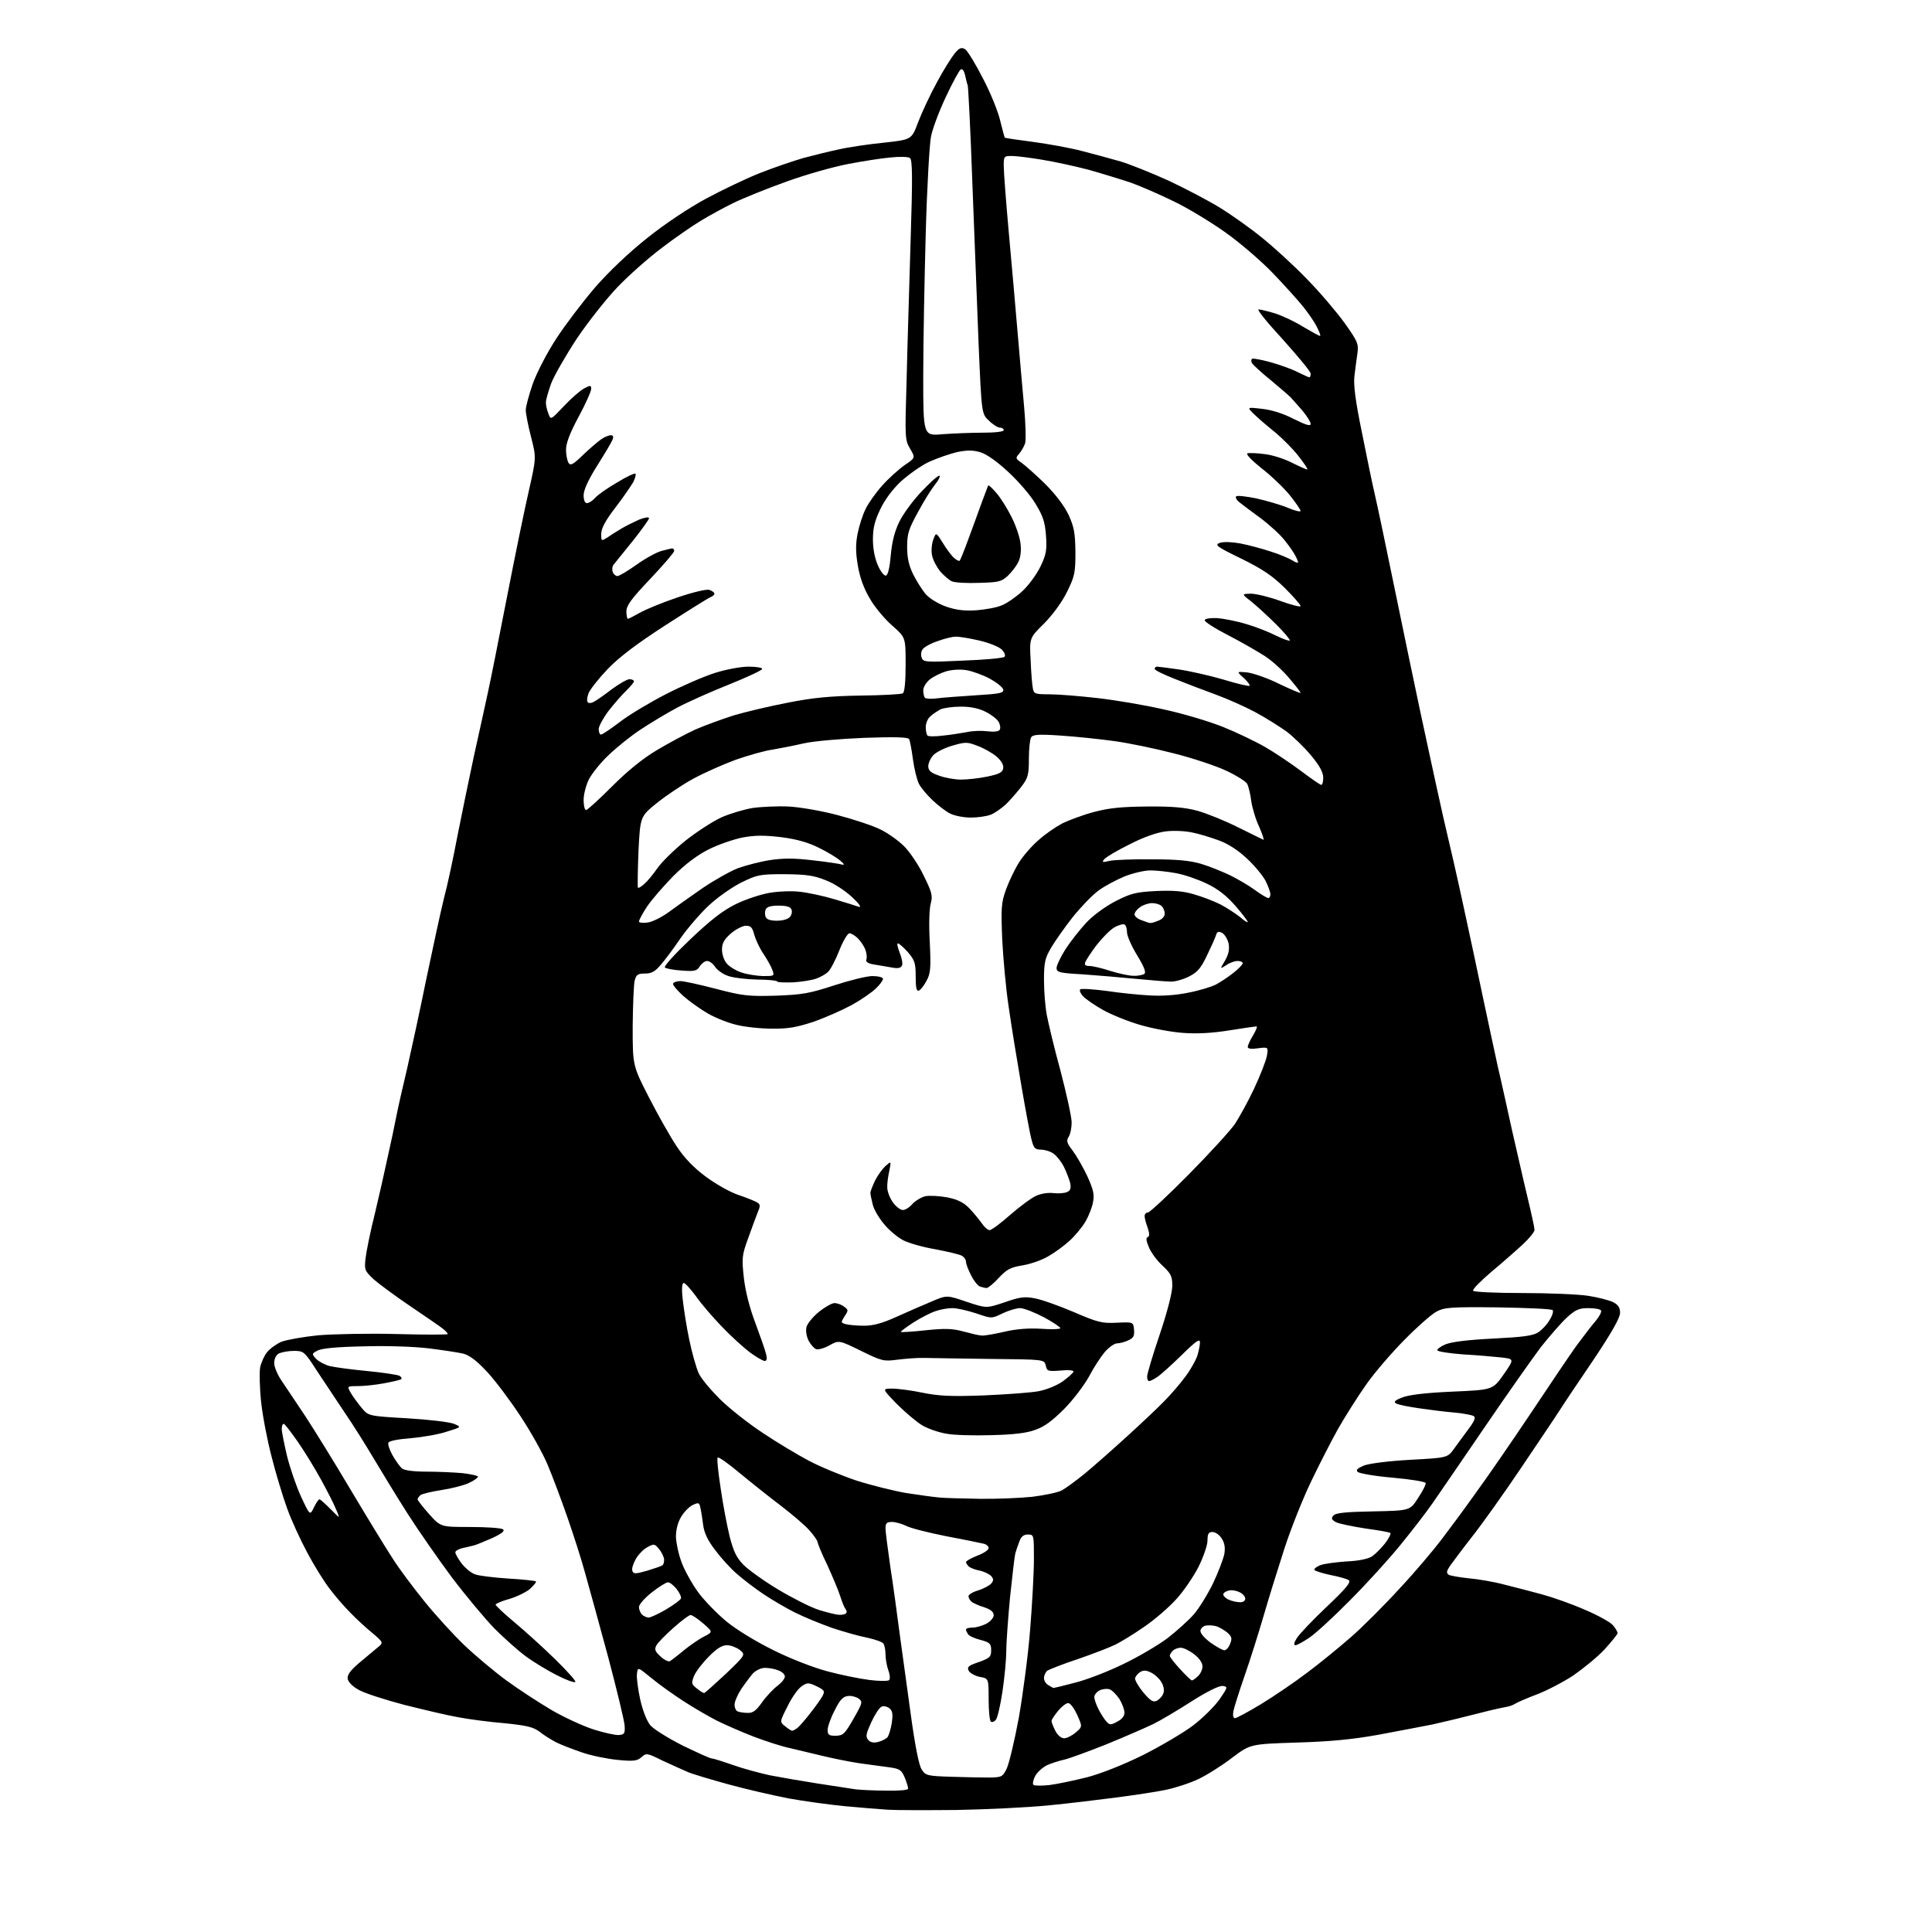 <?xml version="1.0" encoding="UTF-8" standalone="no"?>
<svg 
  version="1.1" 
  xmlns="http://www.w3.org/2000/svg" 
  xmlns:xlink="http://www.w3.org/1999/xlink" 
  xmlns:svg="http://www.w3.org/2000/svg"
  xmlns:rdf="http://www.w3.org/1999/02/22-rdf-syntax-ns#"
  xmlns:cc="http://creativecommons.org/ns#"
  xmlns:dc="http://purl.org/dc/elements/1.1/"
  viewBox="0 0 768 768"
  width="768"
  height="768"
>
<style>svg {background-color: white; }</style>"
<path stroke="none" fill="black" fill-rule="evenodd" d="M380.0,719.5C368.2,719.6 356.0,719.6 353.0,719.4C350.0,719.2 342.3,718.6 336.0,718.0C329.7,717.4 319.6,716.0 313.5,714.9C307.4,713.7 296.8,711.3 289.9,709.4C283.0,707.5 275.5,705.3 273.4,704.4C271.3,703.5 266.7,701.4 263.2,699.8C257.2,696.8 256.9,696.8 255.0,698.5C253.3,700.0 251.9,700.2 245.6,699.6C241.5,699.2 235.0,697.9 231.3,696.6C227.5,695.3 222.8,693.5 220.9,692.5C219.0,691.5 216.1,689.7 214.5,688.4C212.0,686.5 209.3,685.9 200.5,685.0C194.4,684.5 186.1,683.4 182.0,682.6C177.9,681.9 168.3,679.6 160.7,677.7C153.1,675.7 145.0,673.1 142.7,671.8C140.1,670.4 138.4,668.6 138.2,667.3C138.0,665.8 139.3,664.0 142.7,661.1C145.3,658.9 148.6,656.2 150.0,655.0C152.5,653.0 152.5,653.0 148.1,649.2C145.6,647.2 141.6,643.5 139.2,641.0C136.7,638.5 133.0,634.2 131.0,631.5C128.9,628.8 124.9,622.4 122.2,617.3C119.5,612.3 115.8,604.3 114.1,599.5C112.4,594.8 109.6,585.6 108.0,579.2C106.3,572.8 104.4,562.9 103.8,557.3C103.2,551.7 103.1,545.5 103.4,543.6C103.8,541.7 105.0,539.0 106.1,537.6C107.3,536.1 109.8,534.3 111.8,533.4C113.9,532.6 120.5,531.4 126.5,530.8C132.6,530.3 146.6,530.0 157.8,530.3C168.9,530.6 178.0,530.6 178.0,530.3C178.0,530.0 177.2,529.1 176.2,528.3C175.3,527.5 169.5,523.6 163.5,519.5C157.4,515.4 150.8,510.5 148.6,508.6C145.0,505.2 144.8,504.8 145.3,500.3C145.6,497.6 147.2,489.6 149.0,482.5C150.7,475.4 153.0,465.2 154.1,460.0C155.3,454.8 156.8,447.6 157.5,444.0C158.2,440.4 160.2,431.6 161.9,424.5C163.5,417.4 167.0,401.4 169.5,389.0C172.1,376.6 175.2,362.2 176.5,357.0C177.9,351.8 180.3,340.5 181.9,332.0C183.6,323.5 186.5,309.3 188.4,300.5C190.4,291.7 192.8,280.4 193.9,275.5C195.0,270.6 198.4,253.4 201.5,237.5C204.6,221.6 208.5,202.5 210.2,195.2C213.2,181.9 213.2,181.9 211.1,173.7C209.9,169.1 209.0,164.3 209.0,163.0C209.0,161.6 210.3,156.9 211.8,152.5C213.5,147.9 217.4,140.3 221.2,134.5C224.8,129.0 231.7,119.9 236.6,114.2C242.1,107.9 250.0,100.4 257.3,94.6C264.0,89.2 273.9,82.6 280.6,79.0C286.9,75.6 296.7,70.9 302.3,68.7C307.9,66.5 315.6,63.9 319.4,62.8C323.2,61.8 329.5,60.2 333.4,59.4C337.3,58.5 345.4,57.3 351.5,56.7C362.4,55.5 362.4,55.5 365.0,48.5C366.5,44.6 369.8,37.5 372.5,32.6C375.1,27.7 378.4,22.6 379.6,21.1C381.4,19.0 382.2,18.7 383.7,19.6C384.6,20.2 387.8,25.4 390.7,31.1C393.7,36.8 396.8,44.4 397.6,48.0C398.5,51.6 399.3,54.6 399.4,54.7C399.5,54.9 404.6,55.6 410.6,56.4C416.6,57.2 425.4,58.8 430.0,60.0C434.7,61.2 441.6,63.1 445.5,64.2C449.4,65.4 457.9,68.8 464.5,71.8C471.1,74.9 480.3,79.7 485.0,82.6C489.7,85.5 497.3,90.9 501.8,94.6C506.4,98.3 514.4,105.6 519.5,110.9C524.7,116.2 531.4,124.1 534.5,128.4C539.7,135.7 540.1,136.7 539.6,140.4C539.3,142.7 538.7,146.8 538.4,149.5C538.0,153.1 538.8,159.4 541.4,172.0C543.3,181.6 545.6,192.7 546.5,196.5C547.4,200.3 551.0,217.4 554.5,234.5C558.0,251.6 562.5,273.1 564.5,282.5C566.5,291.9 569.5,305.6 571.1,313.0C572.7,320.4 574.7,329.2 575.5,332.5C576.3,335.8 579.1,347.9 581.6,359.5C584.1,371.1 587.7,387.7 589.5,396.5C591.4,405.3 594.0,417.7 595.4,424.0C596.9,430.3 599.4,441.8 601.1,449.5C602.9,457.2 605.5,468.9 607.1,475.5C608.7,482.1 610.0,488.1 610.0,488.9C610.0,489.7 607.9,492.3 605.2,494.8C602.6,497.2 597.0,502.1 592.7,505.7C588.5,509.3 585.2,512.6 585.6,513.1C585.9,513.6 594.7,514.0 605.1,514.0C615.6,514.0 627.4,514.5 631.3,515.1C635.3,515.7 639.7,516.9 641.2,517.6C643.3,518.7 644.0,519.8 644.0,521.9C644.0,523.8 640.8,529.5 633.8,540.0C628.1,548.4 621.9,557.6 620.0,560.6C618.1,563.6 611.1,573.9 604.6,583.6C598.0,593.4 589.4,605.5 585.3,610.7C581.3,615.8 577.3,621.2 576.3,622.6C575.0,624.6 574.9,625.3 575.9,626.0C576.6,626.4 580.2,627.0 583.8,627.4C587.5,627.7 593.9,628.8 598.0,629.9C602.1,630.9 608.9,632.7 613.0,633.8C617.1,634.9 624.8,637.6 630.0,639.9C635.2,642.1 640.3,644.9 641.2,646.1C642.2,647.3 643.0,648.6 643.0,649.2C643.0,649.7 640.6,652.6 637.8,655.7C634.9,658.8 629.2,663.4 625.3,666.1C621.3,668.7 614.8,672.1 610.8,673.6C606.8,675.1 603.0,676.8 602.4,677.2C601.7,677.7 600.1,678.3 598.9,678.5C597.6,678.7 594.5,679.4 592.0,680.0C589.5,680.6 585.0,681.8 582.0,682.5C579.0,683.3 573.3,684.6 569.4,685.5C565.5,686.3 555.8,688.1 547.9,689.6C537.3,691.5 528.7,692.3 515.2,692.7C497.0,693.3 497.0,693.3 489.7,698.8C485.8,701.8 479.8,705.6 476.4,707.2C473.1,708.8 467.2,710.7 463.4,711.5C459.6,712.3 450.9,713.6 444.0,714.5C437.1,715.4 424.8,716.9 416.5,717.7C408.2,718.5 391.8,719.3 380.0,719.5zM352.2,711.8C357.7,711.9 361.0,711.6 361.0,711.0C361.0,710.4 360.4,708.4 359.6,706.5C358.3,703.5 357.6,703.1 353.3,702.5C350.7,702.2 345.4,701.4 341.5,700.9C337.6,700.3 331.1,699.0 327.0,698.0C322.9,697.0 317.0,695.6 314.0,694.9C311.0,694.3 304.5,692.2 299.5,690.3C294.6,688.4 288.0,685.5 284.8,683.9C281.7,682.3 275.8,678.9 271.8,676.3C267.8,673.7 262.0,669.6 259.0,667.1C253.5,662.6 253.5,662.6 253.2,665.4C253.0,667.0 253.6,671.5 254.5,675.6C255.5,680.0 257.1,684.1 258.5,685.8C259.7,687.3 265.5,690.9 271.2,693.8C277.0,696.6 282.2,699.0 282.9,699.0C283.5,699.0 287.3,700.2 291.3,701.6C295.2,703.0 301.9,704.8 306.0,705.7C310.1,706.5 318.8,708.0 325.2,709.0C331.6,710.0 338.3,711.0 340.2,711.3C342.0,711.5 347.4,711.8 352.2,711.8zM417.1,709.6C420.2,709.2 426.9,707.8 432.1,706.5C437.8,705.0 446.6,701.5 454.5,697.6C461.6,694.0 470.6,688.7 474.4,685.8C478.2,682.9 482.9,678.2 484.8,675.5C488.1,670.7 488.1,670.5 486.1,670.2C484.7,670.0 480.0,672.3 473.7,676.3C468.1,679.9 461.2,684.0 458.3,685.4C455.4,686.8 447.1,690.4 439.8,693.4C432.5,696.3 424.9,699.1 423.0,699.5C421.1,699.9 418.0,700.9 416.2,701.7C414.4,702.6 412.3,704.5 411.5,706.0C410.7,707.5 410.4,709.1 410.8,709.5C411.2,709.9 414.0,709.9 417.1,709.6zM393.5,706.6C398.2,706.5 398.6,706.3 400.2,703.0C401.1,701.1 403.3,692.0 405.0,682.8C406.6,673.7 408.7,657.9 409.5,647.8C410.3,637.8 411.0,625.1 411.0,619.8C411.0,610.1 411.0,610.0 408.6,610.0C406.9,610.0 405.9,610.8 405.2,612.8C404.6,614.3 403.9,616.4 403.6,617.5C403.3,618.6 402.4,626.5 401.5,635.0C400.7,643.5 400.0,653.2 400.0,656.5C400.0,659.8 399.3,667.0 398.5,672.4C397.7,677.8 396.5,682.9 395.9,683.6C395.3,684.4 394.4,684.7 393.9,684.4C393.4,684.1 393.0,680.1 393.0,675.6C393.0,667.2 393.0,667.2 389.5,666.6C387.6,666.2 385.6,665.1 385.1,664.2C384.3,662.7 384.9,662.1 389.1,660.7C393.5,659.1 394.0,658.6 394.0,656.0C394.0,653.4 393.5,652.9 389.8,651.9C387.4,651.3 385.2,650.3 384.8,649.6C384.4,649.0 384.0,648.2 384.0,647.8C384.0,647.3 385.1,647.0 386.5,647.0C388.0,647.0 390.4,646.3 392.0,645.5C393.7,644.6 395.0,643.1 395.0,642.1C395.0,640.7 393.8,639.8 391.2,638.9C389.2,638.3 386.9,637.3 386.2,636.7C385.6,636.2 385.0,635.2 385.0,634.5C385.0,633.9 386.7,632.8 388.9,632.2C391.0,631.5 393.3,630.3 394.0,629.5C395.0,628.3 395.0,627.7 394.1,626.6C393.4,625.8 391.4,624.8 389.7,624.4C387.9,624.1 385.9,623.3 385.2,622.8C384.6,622.2 384.0,621.4 384.0,621.0C384.0,620.5 386.0,619.4 388.5,618.4C391.0,617.5 393.0,616.1 393.0,615.4C393.0,614.6 392.0,613.8 390.8,613.6C389.5,613.3 382.8,611.9 375.8,610.6C368.8,609.2 361.7,607.4 360.1,606.5C358.4,605.7 356.0,605.0 354.5,605.0C352.5,605.0 352.0,605.5 352.0,607.5C352.0,608.9 352.9,615.7 353.9,622.7C355.0,629.8 356.6,641.4 357.5,648.5C358.5,655.6 360.5,670.4 362.0,681.2C363.7,693.7 365.3,701.9 366.4,703.4C367.9,705.8 368.6,706.0 378.3,706.3C383.9,706.5 390.8,706.6 393.5,706.6zM348.9,692.5C350.3,692.2 352.0,691.3 352.7,690.7C353.3,690.0 354.1,687.4 354.5,684.9C355.0,681.4 354.8,680.1 353.6,679.1C352.7,678.4 351.3,678.0 350.5,678.4C349.6,678.7 347.8,681.5 346.4,684.5C344.3,689.1 344.0,690.3 345.1,691.6C345.9,692.6 347.2,692.9 348.9,692.5zM423.0,691.0C424.0,691.0 426.1,690.0 427.6,688.7C430.3,686.4 430.3,686.4 428.2,681.7C427.0,679.1 425.5,677.0 424.6,677.0C423.8,677.0 422.0,678.4 420.6,680.1C419.2,681.8 418.0,683.6 418.0,684.1C418.0,684.7 418.7,686.4 419.5,688.0C420.4,689.8 421.9,691.0 423.0,691.0zM246.0,689.7C248.2,689.5 248.5,689.1 248.3,686.0C248.2,684.1 245.2,671.7 241.7,658.5C238.1,645.3 234.0,630.2 232.5,625.0C231.1,619.8 227.9,609.9 225.5,603.0C223.1,596.1 219.6,586.8 217.7,582.3C215.8,577.7 210.9,569.0 206.8,562.8C202.7,556.6 196.8,548.7 193.6,545.3C189.5,540.9 186.7,538.8 184.2,538.1C182.1,537.6 176.0,536.7 170.5,536.0C164.7,535.3 153.8,534.9 144.5,535.2C133.9,535.4 127.7,536.0 126.2,536.9C123.9,538.1 123.9,538.2 125.6,540.1C126.5,541.1 128.9,542.4 130.9,543.0C132.9,543.5 139.6,544.4 145.9,545.0C152.2,545.6 158.0,546.5 158.8,546.9C159.6,547.4 159.9,548.0 159.4,548.3C158.9,548.6 155.8,549.3 152.6,549.9C149.3,550.5 144.7,551.0 142.3,551.0C137.9,551.0 137.9,551.0 139.5,553.8C140.4,555.3 142.3,557.9 143.8,559.7C146.5,562.9 146.5,562.9 162.0,563.8C170.5,564.3 178.8,565.3 180.5,566.0C183.5,567.3 183.5,567.3 177.6,569.1C174.4,570.2 167.9,571.3 163.3,571.7C158.2,572.1 154.6,572.8 154.4,573.5C154.1,574.2 154.9,576.5 156.1,578.6C157.3,580.7 159.0,583.1 159.9,583.8C160.8,584.5 164.5,585.0 169.5,585.0C174.0,585.0 180.5,585.3 183.9,585.6C187.2,586.0 190.0,586.6 190.0,587.0C190.0,587.4 188.4,588.6 186.4,589.5C184.3,590.5 179.5,591.7 175.6,592.3C171.7,592.9 167.9,593.8 167.2,594.3C166.6,594.8 166.0,595.6 166.0,596.0C166.0,596.4 168.1,599.1 170.6,601.9C175.2,607.0 175.2,607.0 186.8,607.0C193.3,607.0 199.1,607.4 199.9,607.9C200.8,608.5 199.7,609.5 195.9,611.3C192.9,612.6 189.6,614.0 188.5,614.3C187.4,614.6 185.3,615.1 183.8,615.4C182.2,615.8 181.0,616.5 181.0,617.1C181.0,617.7 182.1,619.6 183.5,621.5C184.9,623.3 187.3,625.3 188.8,625.8C190.3,626.4 196.2,627.1 202.0,627.5C207.7,627.8 212.7,628.4 213.0,628.6C213.3,628.9 212.2,630.2 210.7,631.6C209.2,632.9 205.5,634.7 202.5,635.6C199.5,636.4 197.0,637.5 197.0,637.9C197.0,638.2 200.3,641.4 204.4,644.8C208.5,648.2 215.8,654.8 220.6,659.5C225.4,664.2 229.1,668.3 228.7,668.6C228.3,669.0 225.0,667.8 221.3,665.9C217.6,664.0 212.1,660.7 209.0,658.4C206.0,656.2 200.4,651.2 196.6,647.4C192.9,643.6 185.2,634.4 179.6,627.0C174.1,619.6 166.1,608.1 161.9,601.5C157.7,594.9 151.8,585.2 148.7,580.0C145.6,574.8 140.4,566.4 137.0,561.5C133.7,556.5 128.7,549.0 125.9,544.8C121.0,537.2 120.7,537.0 116.8,537.0C114.7,537.0 112.0,537.5 110.9,538.0C109.7,538.7 109.0,540.1 109.0,541.9C109.0,543.4 110.4,546.7 112.1,549.1C113.7,551.5 117.9,557.8 121.4,563.0C124.8,568.2 133.0,581.4 139.5,592.4C146.0,603.3 153.5,615.6 156.2,619.7C158.8,623.8 164.6,631.5 168.9,636.8C173.2,642.1 180.3,649.9 184.6,654.0C189.0,658.2 196.4,664.4 201.3,668.0C206.1,671.5 214.2,676.8 219.3,679.8C224.3,682.7 231.9,686.2 236.0,687.5C240.1,688.8 244.6,689.8 246.0,689.7zM332.2,690.0C335.2,689.9 335.8,689.3 339.3,683.2C342.9,676.9 343.0,676.5 341.3,675.2C340.3,674.5 338.4,674.0 337.0,674.2C335.1,674.4 333.8,675.8 331.8,679.9C330.2,682.9 329.0,686.4 329.0,687.7C329.0,689.6 329.5,690.0 332.2,690.0zM314.9,688.0C315.3,688.0 316.3,687.4 317.1,686.8C317.9,686.1 320.2,683.5 322.1,681.0C324.1,678.5 326.2,675.5 326.9,674.3C328.0,672.2 327.8,671.9 324.6,670.3C321.4,668.8 320.9,668.8 318.7,670.3C317.3,671.2 314.8,674.7 313.1,678.2C309.9,684.5 309.9,684.5 312.1,686.2C313.3,687.2 314.5,688.0 314.9,688.0zM444.1,684.4C445.9,683.5 447.0,682.2 447.0,680.8C447.0,679.7 446.1,677.2 445.0,675.4C443.8,673.6 442.0,671.8 441.0,671.5C439.9,671.2 438.2,671.4 437.0,672.0C435.9,672.6 435.0,673.8 435.0,674.6C435.0,675.4 435.7,677.5 436.6,679.3C437.5,681.1 438.9,683.3 439.7,684.2C441.1,685.8 441.5,685.8 444.1,684.4zM490.9,683.0C491.5,683.0 496.2,680.5 501.3,677.4C506.4,674.3 514.5,668.8 519.5,665.0C524.5,661.3 532.3,654.9 537.0,650.8C541.7,646.7 550.5,637.9 556.5,631.3C562.6,624.8 569.8,616.2 572.7,612.4C575.6,608.6 581.8,600.3 586.4,593.8C591.1,587.4 601.0,573.0 608.5,561.8C615.9,550.7 624.1,538.5 626.7,534.9C629.4,531.3 632.7,526.9 634.3,525.1C635.8,523.3 636.8,521.4 636.4,520.9C636.1,520.4 633.9,520.0 631.4,520.0C627.7,520.0 626.3,520.6 622.9,523.7C620.7,525.7 616.1,531.0 612.6,535.4C609.2,539.9 599.2,554.1 590.4,567.0C581.6,579.9 572.2,593.6 569.5,597.5C566.8,601.4 560.9,609.0 556.4,614.5C551.9,620.0 543.0,629.8 536.6,636.2C530.2,642.7 523.0,649.3 520.5,651.0C518.1,652.6 515.6,654.0 515.0,654.0C514.2,654.0 514.3,653.1 515.5,651.2C516.4,649.7 521.7,644.1 527.3,638.8C535.2,631.3 537.2,628.9 536.1,628.1C535.3,627.6 532.1,626.7 528.9,626.1C525.7,625.4 522.8,624.5 522.5,624.1C522.3,623.6 523.3,622.8 524.8,622.2C526.3,621.6 531.0,621.0 535.2,620.7C540.0,620.5 543.8,619.7 545.4,618.7C546.7,617.8 549.1,615.4 550.6,613.5C552.1,611.5 553.0,609.7 552.7,609.4C552.5,609.1 548.0,608.3 542.8,607.6C537.6,606.8 532.3,605.7 531.1,605.1C529.3,604.1 529.1,603.6 530.0,602.5C530.9,601.4 534.8,601.0 545.8,600.8C560.5,600.5 560.5,600.5 563.7,595.5C565.5,592.8 566.9,590.1 566.7,589.5C566.5,589.0 560.6,588.0 553.6,587.4C546.6,586.8 540.3,585.7 539.7,585.1C538.9,584.3 539.6,583.7 542.1,582.6C544.1,581.8 551.6,580.8 560.5,580.3C575.4,579.5 575.4,579.5 578.0,575.9C579.4,574.0 582.0,570.4 583.8,568.0C586.2,564.8 586.7,563.4 585.8,562.9C585.1,562.5 581.6,561.8 578.0,561.5C574.4,561.2 568.1,560.4 564.0,559.8C559.9,559.2 555.8,558.4 555.0,557.9C553.9,557.3 554.4,556.7 557.2,555.6C559.8,554.5 566.2,553.7 577.2,553.2C593.4,552.5 593.4,552.5 597.7,546.4C602.0,540.2 602.0,540.2 596.7,539.6C593.9,539.3 587.1,538.7 581.7,538.4C576.3,538.0 571.7,537.3 571.4,536.8C571.1,536.4 572.5,535.3 574.6,534.4C577.1,533.4 583.5,532.6 593.6,532.1C605.4,531.5 609.4,531.0 611.5,529.6C612.9,528.7 615.0,526.5 616.0,524.7C617.1,523.0 617.6,521.2 617.2,520.8C616.7,520.3 607.0,519.9 595.4,519.7C576.6,519.5 574.2,519.7 571.0,521.4C569.1,522.4 563.4,527.4 558.5,532.4C553.5,537.4 546.6,545.4 543.2,550.2C539.8,555.0 534.7,563.1 531.9,568.0C529.1,573.0 524.2,582.6 521.0,589.3C517.8,596.0 513.1,607.8 510.6,615.5C508.1,623.2 504.4,635.1 502.4,642.0C500.4,648.9 497.0,659.7 494.8,666.0C492.6,672.3 490.6,678.7 490.3,680.2C490.0,681.9 490.2,683.0 490.9,683.0zM297.2,680.9C299.3,681.0 300.6,680.0 303.0,676.6C304.7,674.2 307.5,671.3 309.1,670.1C310.7,668.9 312.0,667.3 312.0,666.4C312.0,665.6 310.8,664.5 309.4,664.0C308.0,663.4 305.6,663.0 304.1,663.0C302.5,663.0 300.5,664.0 299.3,665.2C298.2,666.5 296.1,669.3 294.6,671.5C293.2,673.7 292.0,676.4 292.0,677.6C292.0,678.9 292.6,680.1 293.2,680.3C293.9,680.6 295.7,680.9 297.2,680.9zM460.0,676.0C461.0,675.4 462.2,674.1 462.5,673.0C462.9,671.7 462.5,669.9 461.5,668.4C460.6,667.0 458.8,665.4 457.4,664.8C455.6,663.9 454.4,663.9 453.2,664.7C452.3,665.2 451.4,666.4 451.2,667.1C451.1,667.9 452.6,670.5 454.5,672.8C457.5,676.3 458.5,676.8 460.0,676.0zM279.9,673.0C280.2,673.0 284.1,669.5 288.5,665.4C296.4,657.8 296.4,657.8 294.1,655.9C292.8,654.9 290.5,654.0 289.0,654.0C287.0,654.0 284.9,655.3 281.7,658.6C279.2,661.1 276.6,664.5 275.9,666.2C274.8,669.0 274.8,669.5 276.9,671.1C278.2,672.2 279.5,673.0 279.9,673.0zM418.8,671.0C419.0,671.0 422.8,670.1 427.3,668.9C431.8,667.8 440.4,664.5 446.5,661.5C452.6,658.6 460.5,653.9 464.1,651.2C467.7,648.4 472.4,644.2 474.5,641.8C476.6,639.4 480.0,633.9 482.2,629.4C484.3,625.0 486.3,619.7 486.7,617.7C487.1,615.2 486.8,613.3 485.6,611.5C484.7,610.1 483.1,609.0 482.0,609.0C480.4,609.0 480.0,609.7 480.0,612.4C480.0,614.2 478.4,618.9 476.4,622.9C474.4,626.8 470.4,632.7 467.4,635.9C464.5,639.1 458.8,644.0 454.8,646.7C450.8,649.5 445.7,652.6 443.5,653.7C441.3,654.8 434.6,657.4 428.5,659.5C422.4,661.5 416.9,663.7 416.2,664.2C415.6,664.8 415.0,666.1 415.0,667.1C415.0,668.1 415.8,669.4 416.8,669.9C417.7,670.5 418.7,671.0 418.8,671.0zM353.4,667.9C353.9,667.5 353.8,665.7 353.1,663.9C352.5,662.2 352.0,659.3 352.0,657.6C352.0,655.9 351.6,654.0 351.2,653.4C350.8,652.7 347.9,651.7 344.7,651.0C341.5,650.4 335.2,648.6 330.7,647.1C326.2,645.5 319.6,642.8 316.0,641.0C312.4,639.2 306.8,635.9 303.5,633.7C300.2,631.5 295.5,627.9 293.0,625.7C290.5,623.6 286.6,619.3 284.3,616.2C281.3,612.3 279.9,609.3 279.5,606.1C279.2,603.6 278.7,600.5 278.4,599.3C278.0,597.3 277.7,597.2 275.5,598.2C274.1,598.8 272.0,600.9 270.8,602.9C269.4,605.2 268.7,608.1 268.7,611.0C268.8,613.5 269.8,618.1 271.0,621.2C272.2,624.4 275.1,629.6 277.5,632.9C279.9,636.2 285.0,641.4 288.7,644.5C292.7,647.8 300.4,652.5 307.5,656.0C314.3,659.4 323.6,663.0 329.0,664.4C334.2,665.8 341.6,667.3 345.5,667.8C349.4,668.3 352.9,668.3 353.4,667.9zM473.8,668.0C474.1,668.0 475.2,667.3 476.2,666.3C477.2,665.4 478.0,663.7 478.0,662.4C478.0,661.0 476.7,659.1 474.7,657.6C472.8,656.1 470.4,655.0 469.4,655.0C468.3,655.0 466.9,655.5 466.2,656.2C465.5,656.9 465.0,657.8 465.0,658.2C465.0,658.7 466.9,661.1 469.1,663.5C471.4,666.0 473.5,668.0 473.8,668.0zM266.4,660.3C267.0,659.9 269.5,658.0 272.0,655.9C274.5,653.9 278.1,651.4 280.0,650.5C283.4,648.7 283.4,648.7 279.6,645.4C277.4,643.5 275.2,642.0 274.5,642.0C273.9,642.0 270.8,644.3 267.7,647.1C264.5,649.9 261.5,653.0 260.9,654.1C260.1,655.7 260.4,656.5 262.6,658.5C264.1,659.9 265.8,660.7 266.4,660.3zM486.7,656.0C487.5,656.0 488.5,654.8 489.0,653.4C489.9,651.3 489.6,650.5 487.8,648.9C486.5,647.9 484.5,646.7 483.3,646.4C482.1,646.1 480.3,646.0 479.3,646.2C478.3,646.4 477.4,647.2 477.2,648.1C477.0,649.1 478.6,651.0 481.1,652.9C483.5,654.6 486.0,656.0 486.7,656.0zM257.9,643.0C258.8,642.9 261.9,641.5 264.9,639.7C267.9,637.9 270.5,636.0 270.7,635.4C270.9,634.8 270.1,633.1 269.0,631.7C267.8,630.2 266.3,629.0 265.5,629.0C264.8,629.0 261.9,630.8 259.1,633.0C256.3,635.2 254.0,637.8 254.0,638.8C254.0,639.8 254.5,641.1 255.2,641.8C255.9,642.5 257.1,643.0 257.9,643.0zM333.6,641.9C334.7,642.0 336.0,641.7 336.3,641.3C336.7,641.0 336.6,640.2 336.1,639.6C335.6,639.0 334.7,636.7 334.0,634.5C333.3,632.3 331.0,626.8 328.9,622.2C326.7,617.7 325.0,613.5 325.0,613.0C325.0,612.5 323.6,610.4 321.8,608.4C320.1,606.4 315.0,602.1 310.6,598.7C306.1,595.3 298.8,589.5 294.2,585.7C289.7,581.9 285.6,579.0 285.3,579.4C284.9,579.7 285.5,585.3 286.5,591.8C287.4,598.2 289.1,606.9 290.1,611.0C291.6,616.7 292.8,619.3 295.6,622.1C297.5,624.0 303.7,628.5 309.4,631.9C315.1,635.3 322.4,639.0 325.6,640.0C328.9,641.0 332.4,641.9 333.6,641.9zM492.8,636.9C494.1,637.0 495.0,636.4 495.0,635.5C495.0,634.7 494.1,633.6 492.9,633.0C491.8,632.4 489.9,632.0 488.8,632.2C487.6,632.4 486.5,633.0 486.3,633.6C486.1,634.2 487.0,635.2 488.2,635.8C489.5,636.4 491.5,636.9 492.8,636.9zM257.2,624.4C260.1,623.5 262.8,622.6 263.2,622.3C263.7,622.1 264.0,621.1 264.0,620.1C264.0,619.0 263.1,617.2 262.1,615.9C260.2,613.6 260.0,613.6 257.4,615.0C255.8,615.8 253.7,618.0 252.7,619.8C251.7,621.6 251.0,623.7 251.4,624.5C251.8,625.7 252.6,625.7 257.2,624.4zM134.6,603.0C134.8,603.0 134.3,601.5 133.5,599.8C132.8,598.0 130.2,592.9 127.8,588.5C125.4,584.1 121.2,577.2 118.5,573.3C115.7,569.3 113.2,566.0 112.8,566.0C112.3,566.0 112.0,566.9 112.0,568.1C112.0,569.2 113.0,574.1 114.1,578.8C115.3,583.6 117.8,590.9 119.7,595.0C123.2,602.5 123.2,602.5 124.8,599.2C125.6,597.5 126.6,596.0 127.0,596.0C127.3,596.0 129.1,597.6 131.0,599.5C132.9,601.4 134.5,603.0 134.6,603.0zM389.5,595.8C396.1,595.9 405.5,595.5 410.3,595.0C415.2,594.4 420.4,593.3 422.0,592.5C423.5,591.7 427.6,588.7 431.2,585.8C434.7,582.9 442.3,576.2 448.0,571.0C453.7,565.8 460.4,559.5 462.8,557.0C465.3,554.5 469.0,550.2 471.0,547.5C473.1,544.8 475.2,541.0 475.9,539.1C476.5,537.2 477.0,534.8 477.0,533.6C477.0,532.0 475.5,533.0 469.8,538.6C465.8,542.5 461.4,546.5 460.0,547.4C458.7,548.3 457.2,549.0 456.8,549.0C456.3,549.0 456.0,548.2 456.0,547.2C456.0,546.2 458.2,538.7 461.0,530.5C464.0,521.6 466.0,513.8 466.0,511.2C466.0,507.3 465.5,506.3 462.1,503.1C459.9,501.1 457.5,497.8 456.7,495.8C455.6,493.3 455.5,492.0 456.2,491.8C457.0,491.5 457.0,490.4 456.2,488.0C455.5,486.2 455.0,484.1 455.0,483.4C455.0,482.6 455.6,482.0 456.3,482.0C457.0,482.0 464.4,475.1 472.6,466.8C480.9,458.4 489.1,449.4 490.9,446.8C492.6,444.2 496.1,437.9 498.5,432.8C500.9,427.7 503.2,421.8 503.6,419.8C504.2,416.2 504.2,416.2 500.1,416.7C497.5,417.1 496.0,416.9 496.0,416.2C496.0,415.6 496.9,413.5 498.1,411.6C499.3,409.6 499.9,408.0 499.5,408.0C499.1,408.0 494.2,408.7 488.6,409.6C481.8,410.7 475.8,411.0 470.4,410.6C465.9,410.3 458.3,408.9 453.5,407.5C448.6,406.1 441.9,403.4 438.5,401.5C435.1,399.6 431.5,397.1 430.5,396.0C429.5,394.9 429.0,393.7 429.4,393.3C429.8,392.9 434.4,393.2 439.8,393.9C445.1,394.7 452.9,395.5 457.1,395.7C461.9,396.0 467.6,395.6 472.4,394.6C476.6,393.8 481.5,392.3 483.3,391.4C485.0,390.5 488.2,388.4 490.2,386.8C492.3,385.2 494.0,383.4 494.0,382.9C494.0,382.4 493.1,382.0 492.0,382.0C490.8,382.0 488.8,382.7 487.4,383.7C484.9,385.3 484.9,385.3 487.0,381.8C488.4,379.3 488.8,377.4 488.4,375.1C488.0,373.4 486.9,371.5 485.9,370.9C484.4,370.1 483.8,370.3 483.4,371.7C483.1,372.7 481.5,376.3 479.8,379.8C477.4,384.8 476.1,386.4 472.8,388.1C470.5,389.3 467.3,390.2 465.6,390.2C463.9,390.2 457.6,389.7 451.5,389.1C445.4,388.5 435.9,387.7 430.2,387.3C421.1,386.8 420.0,386.5 420.0,384.8C420.0,383.8 421.6,380.4 423.5,377.4C425.5,374.3 429.2,369.6 431.8,366.8C434.6,363.8 439.3,360.4 443.5,358.2C449.6,355.1 451.6,354.6 459.6,354.2C466.3,353.9 470.3,354.2 474.6,355.5C477.8,356.4 482.5,358.2 485.1,359.5C487.6,360.8 491.1,363.1 492.9,364.5C494.6,366.0 496.0,366.9 496.0,366.5C496.0,366.1 493.8,363.2 491.1,360.1C487.6,356.1 484.2,353.4 479.8,351.3C476.3,349.6 470.8,347.7 467.5,347.1C464.3,346.5 459.7,346.0 457.3,346.0C454.9,346.0 450.3,347.1 447.0,348.4C443.7,349.8 439.1,352.2 436.7,354.0C434.3,355.7 429.7,360.5 426.4,364.6C423.2,368.7 419.3,374.2 417.8,376.8C415.4,380.9 415.0,382.6 415.0,389.6C415.0,394.0 415.5,400.2 416.1,403.4C416.7,406.6 419.1,416.7 421.6,425.8C424.0,435.0 426.0,444.1 426.0,446.2C426.0,448.3 425.5,450.9 424.8,451.9C423.8,453.5 424.1,454.4 426.4,457.4C427.9,459.4 430.5,463.9 432.2,467.5C434.6,472.8 435.1,474.8 434.5,477.8C434.2,479.8 432.8,483.3 431.5,485.6C430.2,487.8 427.3,491.3 425.2,493.2C423.0,495.2 419.2,498.0 416.7,499.4C414.2,500.9 409.6,502.5 406.5,503.0C401.6,503.8 400.2,504.6 397.0,508.0C395.0,510.2 392.8,512.0 392.2,512.0C391.6,512.0 390.4,511.7 389.5,511.4C388.6,511.0 387.0,509.0 386.0,506.9C384.9,504.8 384.0,502.4 384.0,501.6C384.0,500.7 383.2,499.6 382.2,499.1C381.2,498.6 376.5,497.5 371.8,496.6C367.0,495.8 361.4,494.2 359.2,493.1C357.0,492.0 353.6,489.2 351.6,486.8C349.6,484.5 347.5,481.0 347.0,479.1C346.5,477.1 346.0,474.9 346.0,474.2C346.0,473.5 346.9,471.3 347.9,469.2C348.9,467.2 350.8,464.6 352.0,463.5C354.3,461.5 354.3,461.5 353.5,465.5C353.0,467.7 352.6,470.7 352.7,472.1C352.7,473.6 353.7,476.2 354.9,477.9C356.1,479.6 357.9,481.0 358.9,481.0C359.9,481.0 361.6,479.9 362.7,478.6C363.9,477.3 366.2,475.9 367.9,475.5C369.6,475.2 373.5,475.4 376.7,476.0C381.0,476.9 383.2,478.1 385.5,480.5C387.1,482.2 389.3,484.9 390.3,486.3C391.3,487.8 392.7,489.0 393.4,489.0C394.1,489.0 397.8,486.3 401.6,482.9C405.4,479.6 410.1,476.1 412.0,475.3C414.0,474.4 417.0,474.0 419.0,474.3C421.0,474.5 423.4,474.3 424.3,473.8C425.6,473.2 425.8,472.2 425.4,470.2C425.0,468.7 423.9,465.8 422.9,463.8C421.9,461.8 420.0,459.4 418.8,458.6C417.6,457.7 415.3,457.0 413.8,457.0C411.5,457.0 410.9,456.4 410.1,453.2C409.5,451.2 407.7,441.4 406.0,431.5C404.3,421.6 402.0,407.6 401.0,400.5C399.9,393.4 398.8,381.2 398.4,373.5C397.9,360.9 398.0,358.9 399.9,353.6C401.1,350.3 403.4,345.5 405.1,342.8C406.8,340.1 410.3,336.1 412.9,333.9C415.4,331.6 419.7,328.7 422.3,327.3C425.0,326.0 430.6,323.9 434.8,322.8C440.7,321.2 445.7,320.7 456.0,320.6C466.1,320.5 471.2,321.0 476.0,322.3C479.6,323.3 486.8,326.2 492.0,328.8C497.2,331.4 501.8,333.6 502.2,333.8C502.6,334.0 501.9,331.8 500.6,328.8C499.2,325.9 497.8,321.2 497.4,318.5C497.1,315.8 496.3,312.7 495.8,311.6C495.2,310.6 491.4,308.2 487.3,306.3C483.2,304.4 473.9,301.3 466.7,299.5C459.4,297.6 448.8,295.4 443.0,294.6C437.2,293.8 427.6,292.8 421.6,292.4C412.9,291.8 410.6,292.0 409.9,293.1C409.4,293.9 409.0,297.7 409.0,301.6C409.0,307.8 408.7,309.2 406.1,312.6C404.5,314.7 401.7,317.9 399.9,319.7C398.0,321.4 395.2,323.4 393.7,323.9C392.1,324.5 388.6,325.0 385.9,325.0C383.1,325.0 379.5,324.3 377.7,323.4C375.9,322.5 372.8,320.1 370.7,318.1C368.6,316.1 366.1,313.2 365.3,311.6C364.5,310.0 363.4,305.6 362.9,301.8C362.4,298.0 361.7,294.4 361.4,293.8C360.9,293.0 355.4,292.9 343.6,293.3C333.9,293.7 323.5,294.6 319.5,295.5C315.6,296.4 310.0,297.5 307.0,298.0C304.0,298.4 297.4,300.3 292.5,302.0C287.6,303.8 279.9,307.2 275.5,309.6C271.1,312.0 264.6,316.4 261.0,319.3C254.5,324.6 254.5,324.6 253.8,338.5C253.5,346.2 253.4,352.7 253.6,352.9C253.8,353.1 254.9,352.5 256.1,351.4C257.3,350.4 259.6,347.6 261.2,345.3C262.8,342.9 267.8,338.0 272.2,334.4C276.7,330.8 283.2,326.6 286.6,325.0C289.9,323.5 295.6,321.8 299.1,321.2C302.6,320.7 309.1,320.4 313.4,320.6C317.7,320.8 326.5,322.3 332.9,324.0C339.3,325.7 347.0,328.2 349.9,329.7C352.9,331.1 357.2,334.2 359.4,336.4C361.7,338.7 365.2,343.9 367.2,348.1C370.5,354.8 370.8,356.1 370.0,359.1C369.4,361.1 369.2,367.6 369.6,374.5C370.1,384.9 369.9,387.0 368.3,389.9C367.3,391.8 365.9,393.6 365.2,393.8C364.3,394.1 364.0,392.5 364.0,388.1C364.0,382.8 363.6,381.7 360.9,378.5C359.2,376.6 357.4,375.0 356.9,375.0C356.5,375.0 356.8,376.6 357.6,378.6C358.4,380.6 358.9,382.9 358.6,383.7C358.1,384.8 357.1,385.1 354.5,384.6C352.6,384.3 349.4,383.7 347.4,383.4C345.0,383.0 344.0,382.3 344.4,381.4C344.7,380.6 344.5,378.9 344.0,377.5C343.5,376.2 342.2,374.2 341.0,373.0C339.9,371.9 338.4,371.0 337.7,371.0C336.9,371.0 335.1,374.1 333.6,377.9C332.1,381.7 330.1,385.5 329.2,386.3C328.3,387.2 326.2,388.4 324.5,389.0C322.9,389.6 318.7,390.3 315.3,390.5C311.8,390.6 309.0,390.5 309.0,390.2C309.0,389.8 305.4,389.4 301.1,389.4C296.8,389.3 291.6,388.7 289.6,388.0C287.6,387.4 285.2,385.7 284.3,384.4C283.5,383.1 282.0,382.0 281.1,382.0C280.2,382.0 278.9,383.0 278.2,384.1C277.0,386.0 276.1,386.2 270.9,385.8C267.7,385.6 264.7,385.0 264.3,384.6C263.8,384.1 268.4,379.1 274.5,373.3C282.5,365.7 287.4,361.9 292.5,359.4C296.4,357.5 302.4,355.5 306.0,354.9C309.6,354.3 315.0,354.1 318.0,354.5C321.0,354.8 327.1,356.1 331.5,357.4C335.9,358.7 340.4,360.1 341.5,360.5C342.6,360.8 341.4,359.1 338.7,356.6C336.0,354.1 331.5,351.1 328.2,349.9C323.6,348.0 320.5,347.6 312.0,347.5C302.0,347.5 301.1,347.7 294.7,350.8C290.9,352.7 285.1,356.8 281.7,360.0C278.3,363.2 273.2,369.1 270.5,373.0C267.8,377.0 264.2,381.8 262.6,383.6C260.4,386.2 259.0,387.0 256.4,387.0C253.6,387.0 252.9,387.4 252.3,389.8C251.9,391.3 251.6,399.5 251.5,408.0C251.5,423.6 251.5,423.6 258.0,436.3C261.6,443.3 266.5,452.0 269.0,455.7C272.0,460.3 275.8,464.2 280.5,467.7C284.4,470.6 290.2,473.9 293.5,475.0C296.8,476.1 300.2,477.5 301.0,478.0C302.3,478.8 302.3,479.4 301.1,482.2C300.4,484.0 298.7,488.6 297.3,492.5C295.0,498.9 294.8,500.0 295.7,508.0C296.3,513.3 298.0,520.0 300.3,526.0C302.2,531.2 304.2,536.7 304.5,538.2C305.0,540.1 304.8,541.0 304.0,541.0C303.3,541.0 300.7,539.5 298.1,537.6C295.6,535.7 290.5,531.1 286.9,527.3C283.3,523.6 278.6,518.1 276.6,515.2C274.5,512.4 272.4,510.0 271.8,510.0C271.1,510.0 270.9,512.2 271.4,516.6C271.8,520.2 272.9,527.4 274.0,532.6C275.1,537.9 276.8,543.8 277.7,545.8C278.6,547.9 282.5,552.5 286.3,556.3C290.1,560.0 297.7,566.0 303.2,569.6C308.7,573.3 316.9,578.2 321.4,580.6C325.9,583.0 334.4,586.5 340.3,588.5C346.2,590.4 355.1,592.6 360.2,593.5C365.3,594.3 371.3,595.1 373.5,595.3C375.7,595.5 382.9,595.7 389.5,595.8zM394.0,570.5C387.1,570.7 379.0,570.5 376.1,569.9C373.1,569.4 368.8,567.9 366.6,566.6C364.3,565.2 359.8,561.4 356.5,558.1C350.6,552.0 350.6,552.0 354.7,552.0C356.9,552.0 362.3,552.7 366.6,553.6C372.9,554.9 377.8,555.2 391.0,554.7C400.1,554.3 410.0,553.6 413.0,553.0C416.1,552.4 420.2,550.7 422.5,549.1C424.6,547.5 426.6,545.8 426.7,545.3C426.9,544.7 424.9,544.5 421.7,544.8C416.6,545.2 416.2,545.1 415.7,542.8C415.1,540.4 415.1,540.4 393.8,540.2C382.1,540.0 370.2,539.9 367.5,539.8C364.8,539.7 359.9,540.1 356.7,540.5C351.3,541.2 350.6,541.1 342.3,537.0C333.5,532.7 333.5,532.7 329.7,534.8C327.6,536.0 325.2,536.6 324.4,536.3C323.6,536.0 322.3,534.5 321.4,532.9C320.6,531.2 320.2,529.0 320.6,527.5C320.9,526.2 323.1,523.5 325.5,521.5C327.9,519.6 330.7,518.0 331.7,518.0C332.8,518.0 334.5,518.6 335.5,519.4C337.3,520.7 337.3,520.9 335.7,523.3C334.2,525.7 334.2,525.8 336.3,526.4C337.5,526.7 340.8,527.0 343.5,527.0C347.1,527.0 350.8,526.0 356.5,523.4C360.9,521.4 367.2,518.7 370.5,517.3C376.4,514.8 376.4,514.8 384.3,517.5C392.1,520.1 392.1,520.1 399.3,517.7C405.3,515.6 407.3,515.3 411.3,516.1C413.8,516.5 420.8,519.0 426.7,521.5C436.4,525.7 438.1,526.1 444.0,525.8C450.5,525.5 450.5,525.5 450.8,528.6C451.0,531.0 450.6,531.9 448.5,532.8C447.1,533.5 445.1,534.0 444.1,534.0C443.0,534.0 440.9,535.5 439.2,537.4C437.6,539.3 434.7,543.7 432.9,547.2C431.0,550.6 426.6,556.5 423.0,560.1C418.3,564.8 415.1,567.2 411.5,568.4C408.1,569.7 402.6,570.3 394.0,570.5zM390.3,530.9C391.3,531.0 395.3,530.3 399.2,529.4C403.9,528.3 408.9,527.9 413.7,528.2C417.8,528.5 421.3,528.4 421.5,528.0C421.7,527.7 418.8,525.7 415.1,523.7C411.3,521.7 407.0,520.0 405.5,520.0C404.0,520.0 400.8,521.0 398.5,522.1C394.2,524.2 394.2,524.2 388.1,522.1C384.7,521.0 380.5,520.0 378.6,520.0C376.8,520.0 373.8,520.5 371.9,521.2C370.0,521.8 366.1,523.8 363.1,525.7C360.2,527.6 357.9,529.3 358.1,529.5C358.3,529.6 362.8,529.4 368.0,528.8C375.7,528.0 378.6,528.1 383.0,529.3C386.0,530.1 389.3,530.9 390.3,530.9zM306.7,408.9C302.2,408.9 295.9,408.2 292.8,407.4C289.7,406.7 284.6,404.7 281.6,403.0C278.6,401.3 274.1,398.1 271.6,395.9C269.1,393.6 267.2,391.4 267.6,390.9C267.9,390.4 269.2,390.0 270.5,390.0C271.8,390.0 278.2,391.4 284.7,393.1C295.4,395.9 297.6,396.1 308.5,395.8C319.0,395.4 321.8,394.9 331.6,391.7C337.7,389.7 344.6,388.0 346.8,388.0C349.1,388.0 351.0,388.5 351.0,389.1C351.0,389.7 349.8,391.4 348.2,392.9C346.7,394.4 342.4,397.4 338.6,399.5C334.7,401.6 327.9,404.6 323.3,406.2C316.6,408.4 313.2,409.0 306.7,408.9zM303.2,388.0C307.9,388.0 307.9,388.0 307.0,385.5C306.5,384.1 304.9,381.3 303.5,379.2C302.1,377.2 300.5,373.8 299.9,371.8C299.1,368.7 298.5,368.0 296.5,368.0C295.2,368.0 292.5,369.4 290.5,371.1C287.8,373.5 287.0,375.0 287.0,377.5C287.0,379.3 287.8,381.7 288.8,382.9C289.7,384.1 292.3,385.7 294.5,386.5C296.7,387.3 300.6,387.9 303.2,388.0zM450.5,387.9C452.1,388.0 454.1,387.6 454.8,387.2C455.7,386.6 455.0,384.7 452.0,379.7C449.8,376.1 448.0,372.0 448.0,370.6C448.0,369.2 447.6,367.8 447.0,367.5C446.5,367.2 444.6,367.7 442.9,368.7C441.2,369.7 438.1,372.9 435.9,375.7C433.7,378.6 431.7,381.7 431.4,382.5C431.0,383.6 431.5,384.0 433.1,384.0C434.4,384.0 438.2,384.9 441.5,386.0C444.8,387.0 448.9,387.9 450.5,387.9zM257.6,366.7C259.5,366.4 263.2,364.5 265.8,362.6C268.4,360.7 274.4,356.4 279.2,353.1C283.9,349.9 290.3,346.3 293.4,345.1C296.5,344.0 302.2,342.5 306.1,341.9C311.4,341.1 315.8,341.1 323.2,342.0C328.7,342.6 333.9,343.4 334.8,343.7C335.8,344.0 335.5,343.3 334.0,342.1C332.6,340.9 328.8,338.6 325.5,337.0C321.3,334.9 316.8,333.6 310.6,332.8C303.9,332.0 300.2,332.0 295.3,332.9C291.7,333.6 285.6,335.7 281.8,337.6C277.2,339.9 272.4,343.5 267.6,348.3C263.7,352.3 259.0,357.7 257.2,360.4C255.4,363.1 254.0,365.8 254.0,366.3C254.0,366.8 255.6,367.0 257.6,366.7zM457.2,366.9C457.6,367.0 459.0,366.6 460.4,366.0C461.9,365.5 463.0,364.3 463.0,363.2C463.0,362.2 462.5,360.9 461.8,360.2C461.1,359.5 459.4,359.0 458.0,359.0C456.6,359.0 454.4,359.7 453.2,360.6C452.0,361.4 451.0,362.7 451.0,363.5C451.0,364.2 452.2,365.3 453.8,365.8C455.3,366.4 456.8,366.9 457.2,366.9zM308.8,366.0C311.1,366.0 313.3,365.4 314.0,364.5C314.7,363.7 315.0,362.3 314.6,361.5C314.2,360.5 312.7,360.0 309.5,360.0C306.4,360.0 304.8,360.5 304.4,361.5C304.0,362.3 304.0,363.7 304.4,364.5C304.7,365.5 306.3,366.0 308.8,366.0zM504.2,357.0C504.6,357.0 505.0,356.3 505.0,355.5C505.0,354.6 504.1,352.2 503.1,350.2C502.1,348.2 498.8,344.2 495.8,341.4C492.3,338.1 488.4,335.5 484.6,334.1C481.3,332.9 476.5,331.4 473.8,330.9C471.0,330.3 466.4,330.1 463.3,330.5C460.0,330.9 454.5,332.8 449.1,335.6C444.2,338.0 439.7,340.7 439.0,341.5C437.9,342.8 438.2,342.9 441.1,342.2C443.0,341.8 450.6,341.5 458.0,341.6C468.0,341.6 473.1,342.1 477.5,343.4C480.8,344.4 486.0,346.5 489.1,348.0C492.1,349.5 496.6,352.1 499.0,353.9C501.3,355.6 503.7,357.0 504.2,357.0zM233.0,322.0C233.5,322.0 238.1,317.8 243.2,312.7C249.4,306.5 255.4,301.6 261.1,298.2C265.8,295.4 272.7,291.7 276.4,290.0C280.1,288.4 286.9,285.9 291.6,284.4C296.3,283.0 306.0,280.7 313.3,279.3C323.4,277.3 330.2,276.7 342.1,276.5C350.7,276.4 358.3,276.0 358.9,275.6C359.6,275.1 360.0,271.0 360.0,264.1C360.0,253.4 360.0,253.4 354.8,248.8C351.9,246.3 347.8,241.5 345.8,238.0C343.3,233.8 341.8,229.5 341.0,224.8C340.1,219.5 340.1,216.3 340.9,212.2C341.5,209.1 342.9,204.7 344.1,202.3C345.2,200.0 348.2,195.8 350.7,193.0C353.2,190.2 357.2,186.6 359.6,184.9C363.9,182.0 363.9,182.0 361.8,178.4C359.7,174.9 359.7,174.1 360.4,150.7C360.7,137.4 361.5,112.3 362.0,95.1C362.8,70.3 362.7,63.4 361.7,62.8C361.1,62.3 357.6,62.2 354.0,62.6C350.4,62.9 342.8,64.1 337.1,65.2C331.3,66.3 320.3,69.4 312.6,72.2C304.8,75.0 295.4,78.8 291.5,80.7C287.6,82.6 281.8,85.8 278.5,87.8C275.2,89.8 268.2,94.6 263.0,98.6C257.8,102.5 249.9,109.5 245.5,114.1C241.1,118.7 233.8,127.9 229.3,134.6C224.9,141.3 220.3,149.3 219.1,152.4C218.0,155.5 217.0,158.9 217.0,160.0C217.0,161.0 217.4,163.0 218.0,164.4C218.9,167.0 218.9,167.0 224.2,161.4C227.1,158.3 230.7,155.2 232.2,154.4C234.7,153.1 235.0,153.1 235.0,154.6C235.0,155.6 232.8,160.5 230.0,165.7C226.5,172.2 225.0,176.2 225.0,178.8C225.0,180.8 225.5,183.2 226.0,184.0C226.8,185.2 227.8,184.7 231.7,180.9C234.3,178.4 237.6,175.6 239.0,174.6C240.3,173.7 242.1,173.0 242.8,173.0C243.7,173.0 244.0,173.6 243.5,174.7C243.2,175.7 240.4,180.3 237.4,185.1C233.8,190.8 232.0,194.8 232.0,196.9C232.0,198.8 232.5,200.0 233.3,200.0C234.1,200.0 235.5,199.1 236.6,197.9C237.6,196.7 241.5,194.0 245.3,191.8C249.0,189.5 252.3,188.0 252.6,188.3C252.9,188.6 252.5,190.1 251.7,191.7C250.8,193.2 247.7,197.8 244.6,201.8C240.6,207.0 239.0,210.1 239.0,212.2C239.0,215.2 239.0,215.2 241.7,213.5C243.1,212.5 245.7,210.9 247.4,209.9C249.1,208.9 252.2,207.4 254.2,206.5C256.3,205.7 258.0,205.4 258.0,206.0C258.0,206.5 255.0,210.7 251.4,215.2C247.7,219.8 244.3,224.0 243.8,224.6C243.4,225.2 243.2,226.5 243.6,227.4C243.9,228.3 244.8,229.0 245.4,229.0C246.1,229.0 249.5,227.0 253.0,224.5C256.5,222.0 261.0,219.5 263.0,219.0C264.9,218.5 266.8,218.0 267.2,218.0C267.7,218.0 268.0,218.5 268.0,219.0C268.0,219.6 263.7,224.6 258.5,230.1C250.9,238.1 249.0,240.7 249.0,243.1C249.0,244.7 249.3,246.0 249.6,246.0C249.9,246.0 252.0,244.9 254.3,243.6C256.6,242.3 263.3,239.5 269.3,237.5C275.5,235.4 280.9,234.1 282.0,234.5C283.1,234.9 284.0,235.5 284.0,236.0C284.0,236.4 283.3,237.1 282.4,237.4C281.6,237.7 273.6,242.7 264.6,248.5C253.3,255.8 246.4,261.0 241.7,265.8C238.0,269.7 234.6,274.0 234.0,275.5C233.4,277.0 233.2,278.6 233.6,279.1C233.9,279.6 235.0,279.6 236.2,278.9C237.3,278.3 240.5,276.1 243.3,273.9C246.2,271.8 249.3,270.0 250.2,270.0C251.2,270.0 252.0,270.4 252.0,270.8C252.0,271.3 250.6,272.9 248.9,274.6C247.2,276.2 244.1,279.8 241.9,282.6C239.8,285.4 238.0,288.7 238.0,289.8C238.0,291.0 238.4,292.0 238.9,292.0C239.5,292.0 242.8,289.7 246.4,287.0C250.0,284.2 258.2,279.3 264.6,276.0C271.0,272.7 279.8,268.9 284.2,267.5C288.6,266.1 294.5,265.0 297.6,265.0C300.5,265.0 303.0,265.4 303.0,265.9C303.0,266.4 297.0,269.2 289.8,272.1C282.5,275.0 273.1,279.2 269.0,281.4C264.9,283.6 258.4,287.5 254.5,290.1C250.7,292.6 245.0,297.2 241.9,300.2C238.8,303.1 235.3,307.5 234.1,309.8C233.0,312.0 232.0,315.7 232.0,318.0C232.0,320.2 232.4,322.0 233.0,322.0zM525.2,312.0C525.7,312.0 526.0,310.7 526.0,309.1C526.0,307.0 524.5,304.3 521.1,300.2C518.4,297.0 514.0,292.7 511.3,290.7C508.6,288.8 503.1,285.3 499.0,283.1C494.9,280.9 487.7,277.7 483.0,276.0C478.3,274.3 471.0,271.5 466.8,269.8C462.5,268.1 459.0,266.4 459.0,265.9C459.0,265.4 459.4,265.0 459.9,265.0C460.4,265.0 464.3,265.5 468.5,266.1C472.7,266.7 480.7,268.5 486.2,270.1C491.7,271.8 496.5,272.9 496.7,272.6C497.0,272.3 495.9,270.9 494.4,269.5C491.5,266.9 491.5,266.9 495.8,267.3C498.2,267.6 504.0,269.6 508.6,271.9C513.2,274.1 517.0,275.7 517.0,275.4C517.0,275.1 514.9,272.4 512.4,269.5C509.9,266.5 505.6,262.6 502.8,260.8C500.0,259.0 493.4,255.2 488.2,252.5C482.9,249.8 478.7,247.1 478.9,246.5C479.0,245.9 481.2,245.6 483.8,245.7C486.4,245.9 491.6,246.9 495.5,248.1C499.3,249.2 504.6,251.3 507.3,252.7C510.0,254.0 512.4,254.9 512.7,254.6C513.0,254.4 510.6,251.5 507.4,248.3C504.1,245.0 499.7,241.0 497.5,239.2C493.5,236.1 493.5,236.1 497.2,236.0C499.3,236.0 504.6,237.3 509.0,238.9C513.4,240.5 517.0,241.4 517.0,240.9C517.0,240.4 514.2,237.2 510.7,233.7C505.8,228.9 502.0,226.3 493.5,222.1C483.6,217.3 482.7,216.6 484.9,215.8C486.3,215.3 489.5,215.4 492.9,216.0C496.0,216.6 501.4,218.0 505.0,219.2C508.6,220.3 512.5,222.0 513.8,222.8C515.0,223.6 516.0,223.9 516.0,223.5C516.0,223.2 515.5,221.9 514.8,220.7C514.2,219.5 512.3,216.8 510.6,214.7C508.9,212.5 504.6,208.6 501.0,205.9C497.4,203.3 493.6,200.4 492.6,199.6C491.5,198.7 491.0,197.7 491.4,197.3C491.8,196.9 495.3,197.3 499.3,198.1C503.3,199.0 508.9,200.6 511.8,201.8C514.6,203.0 517.0,203.6 517.0,203.1C517.0,202.6 515.0,199.7 512.6,196.7C510.1,193.7 505.1,188.9 501.3,186.0C497.6,183.0 495.1,180.5 495.9,180.2C496.6,180.0 499.6,180.1 502.6,180.5C505.6,180.8 510.6,182.4 513.7,184.0C516.9,185.6 519.6,186.8 519.7,186.6C519.9,186.4 518.3,184.0 516.1,181.2C513.9,178.4 510.0,174.5 507.4,172.3C504.8,170.2 501.0,167.0 499.1,165.2C495.5,161.8 495.5,161.8 501.5,162.5C505.4,162.9 509.9,164.3 514.2,166.5C519.2,169.0 521.0,169.5 521.0,168.5C521.0,167.7 519.5,165.4 517.8,163.3C516.0,161.2 513.8,158.8 513.0,157.9C512.2,157.1 508.6,154.0 505.0,151.0C501.4,148.1 498.2,145.1 497.7,144.4C497.3,143.7 497.3,142.9 497.8,142.6C498.2,142.4 501.5,143.0 505.1,144.0C508.7,145.0 513.5,146.7 515.8,147.9C518.1,149.0 520.2,150.0 520.5,150.0C520.8,150.0 521.0,149.3 521.0,148.5C521.0,147.7 516.0,141.7 510.0,135.0C503.9,128.4 499.5,123.0 500.3,123.0C501.0,123.0 503.9,123.7 506.6,124.5C509.3,125.3 514.5,127.7 518.0,129.9C521.6,132.0 524.6,133.7 524.8,133.5C525.0,133.3 524.4,131.7 523.4,129.8C522.5,128.0 520.1,124.5 518.1,122.0C516.1,119.5 510.7,113.5 506.0,108.6C501.3,103.7 492.8,96.4 487.0,92.3C481.2,88.2 472.0,82.6 466.5,80.0C461.0,77.3 453.4,74.0 449.5,72.6C445.6,71.3 438.1,69.0 432.8,67.5C427.5,66.1 419.2,64.3 414.3,63.5C409.5,62.7 404.0,62.0 402.2,62.0C399.1,62.0 399.0,62.1 399.0,66.0C399.0,68.3 399.9,80.1 401.0,92.3C402.1,104.5 403.7,122.4 404.5,132.0C405.3,141.6 406.5,155.0 407.1,161.7C407.7,168.4 407.9,174.9 407.5,176.2C407.1,177.5 406.0,179.3 405.1,180.4C403.6,182.1 403.7,182.3 406.0,183.9C407.3,184.8 411.5,188.5 415.3,192.2C419.7,196.6 423.0,201.0 424.8,204.7C427.0,209.6 427.4,211.9 427.5,219.5C427.5,227.7 427.2,229.1 424.2,235.2C422.2,239.3 418.6,244.2 415.1,247.8C409.2,253.6 409.2,253.6 409.7,262.6C409.9,267.5 410.3,272.5 410.6,273.8C411.0,275.8 411.6,276.0 417.3,276.0C420.7,276.0 429.3,276.7 436.3,277.5C443.4,278.3 455.2,280.3 462.6,282.0C470.0,283.6 480.5,286.7 486.0,288.9C491.5,291.1 499.2,294.8 503.0,297.0C506.8,299.2 513.2,303.5 517.2,306.5C521.2,309.5 524.8,312.0 525.2,312.0zM382.0,309.9C384.5,309.9 389.2,309.4 392.5,308.7C397.3,307.7 398.6,307.0 398.8,305.3C399.0,304.0 398.0,302.4 396.1,300.7C394.4,299.3 391.1,297.4 388.6,296.5C384.5,294.9 383.8,294.9 378.6,296.4C375.5,297.3 372.1,299.0 371.0,300.2C369.9,301.4 369.0,303.4 369.0,304.6C369.0,306.3 370.0,307.2 373.2,308.3C375.6,309.2 379.5,309.9 382.0,309.9zM375.0,292.4C378.0,292.1 382.3,291.4 384.5,291.0C386.7,290.5 390.3,290.4 392.6,290.7C395.1,291.0 397.0,290.8 397.4,290.1C397.8,289.5 397.6,288.1 397.0,287.0C396.4,285.9 394.1,284.1 391.9,283.0C389.2,281.6 385.9,280.9 382.0,280.9C378.8,280.9 375.1,281.4 373.8,282.0C372.6,282.7 370.7,283.9 369.8,284.8C368.8,285.6 368.0,287.5 368.0,289.0C368.0,290.5 368.3,292.0 368.7,292.4C369.1,292.8 371.9,292.8 375.0,292.4zM372.5,277.6C374.7,277.3 381.6,276.8 387.8,276.4C397.5,275.8 399.1,275.5 398.8,274.1C398.6,273.2 396.2,271.3 393.5,269.8C390.7,268.3 386.5,266.8 384.2,266.4C381.7,266.0 378.2,266.2 376.0,266.9C374.0,267.5 371.1,268.9 369.6,270.1C368.2,271.2 367.0,273.2 367.0,274.4C367.0,275.6 367.3,277.0 367.7,277.4C368.2,277.8 370.3,277.9 372.5,277.6zM382.8,262.6C391.4,262.3 398.8,261.6 399.3,261.1C399.8,260.6 399.3,259.3 398.2,258.2C397.1,257.1 393.1,255.5 389.2,254.6C385.3,253.7 381.1,253.0 379.8,253.1C378.5,253.1 375.3,253.9 372.6,254.9C369.9,255.8 367.2,257.3 366.7,258.2C366.1,259.0 366.0,260.5 366.4,261.5C367.0,263.2 368.2,263.3 382.8,262.6zM388.1,242.6C391.8,242.3 396.3,241.5 398.3,240.6C400.3,239.8 403.9,237.3 406.4,235.0C408.9,232.7 412.1,228.3 413.6,225.2C415.9,220.4 416.2,218.7 415.8,212.9C415.4,207.5 414.6,205.1 411.6,200.2C409.6,196.8 404.7,191.2 400.8,187.6C396.4,183.5 392.3,180.6 389.8,179.8C386.8,178.9 384.5,178.9 380.5,179.7C377.6,180.4 372.6,182.1 369.3,183.6C366.1,185.1 361.1,188.7 358.1,191.4C354.8,194.5 351.6,198.8 349.9,202.5C347.7,207.1 347.0,209.9 347.0,214.5C347.0,218.3 347.8,222.1 349.0,224.8C350.1,227.3 351.5,229.0 352.2,228.8C353.0,228.5 353.7,225.5 354.1,220.7C354.6,215.3 355.6,211.3 357.5,207.4C359.0,204.3 363.1,198.7 366.6,195.1C370.0,191.5 373.1,188.8 373.5,189.1C373.8,189.5 373.0,191.0 371.7,192.6C370.4,194.2 367.3,199.1 365.0,203.4C361.2,210.3 360.6,212.1 360.6,217.4C360.6,221.8 361.3,224.8 363.0,228.3C364.3,230.9 366.5,234.4 367.9,236.1C369.5,237.9 372.7,239.9 376.0,241.1C380.0,242.5 383.3,242.9 388.1,242.6zM389.2,231.7C384.4,231.9 379.6,231.6 378.4,231.1C377.3,230.6 375.2,228.8 373.7,227.1C372.3,225.3 370.8,222.5 370.5,220.7C370.1,218.9 370.4,216.1 371.0,214.5C372.1,211.5 372.1,211.5 374.9,216.0C376.4,218.5 378.4,221.1 379.4,221.9C380.3,222.7 381.2,223.1 381.5,222.9C381.7,222.7 383.1,219.3 384.5,215.5C386.0,211.6 388.3,205.1 389.8,201.0C391.3,196.9 392.7,193.3 392.8,193.0C393.0,192.7 394.5,194.1 396.1,196.0C397.8,197.9 400.5,202.3 402.2,205.7C403.9,209.1 405.5,213.9 405.7,216.3C406.0,219.1 405.7,221.7 404.7,223.6C403.9,225.2 402.0,227.6 400.5,229.0C398.1,231.2 396.9,231.5 389.2,231.7zM374.7,172.6C378.9,172.3 386.1,172.0 390.7,172.0C395.6,172.0 399.0,171.6 399.0,171.0C399.0,170.4 398.3,170.0 397.5,170.0C396.7,170.0 394.7,168.8 393.1,167.2C390.2,164.5 390.2,164.5 389.0,136.5C388.4,121.1 387.3,92.1 386.5,72.0C385.8,51.9 384.9,34.8 384.7,34.0C384.4,33.2 383.9,31.2 383.6,29.7C383.2,28.1 382.5,27.2 381.9,27.6C381.3,28.0 378.6,32.9 376.0,38.5C373.3,44.2 370.7,51.2 370.1,54.2C369.5,57.1 368.5,74.3 368.0,92.5C367.5,110.7 367.0,136.3 367.0,149.4C367.0,173.3 367.0,173.3 374.7,172.6z" />

</svg>